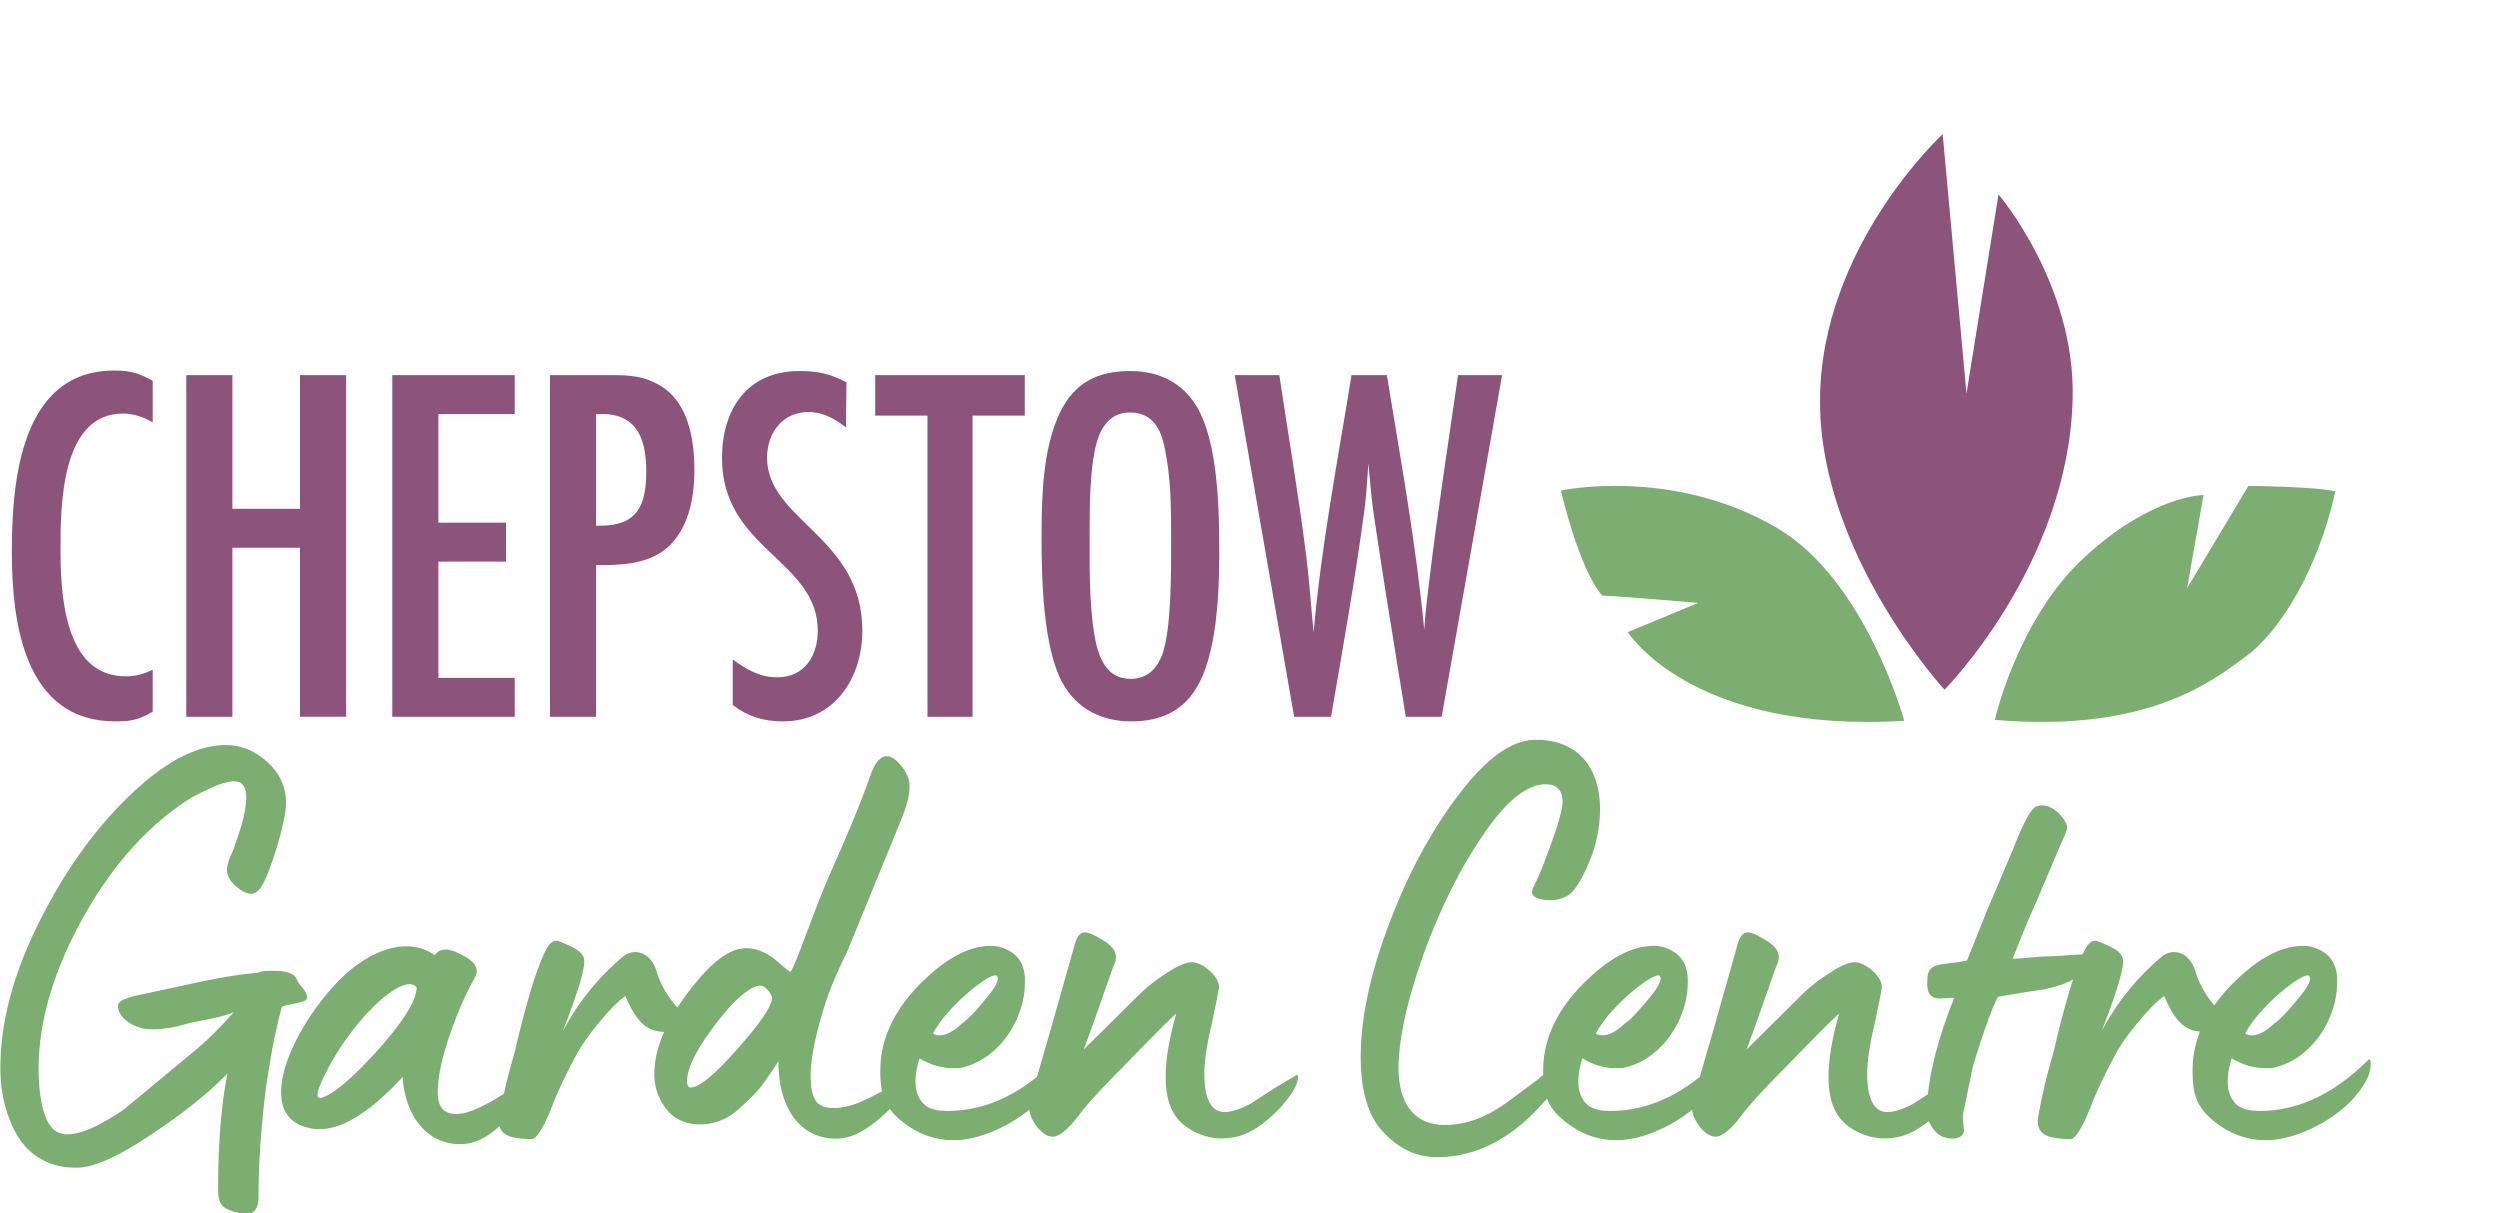 <svg id="Chepstow" xmlns="http://www.w3.org/2000/svg" width="2050" height="995" viewBox="0 0 2050 995">
  <defs>
    <style>
      .cls-1 {
        fill: #8c547b;
      }

      .cls-1, .cls-2 {
        fill-rule: evenodd;
      }

      .cls-2 {
        fill: #7cae72;
      }
    </style>
  </defs>
  <path id="chepstow-2" data-name="chepstow" class="cls-1" d="M125.209,549.11c-7.56,3.78-13.86,5.46-22.259,5.46-50.4,0-53.34-67.62-53.34-104.159,0-35.7.42-111.3,51.24-111.3,8.819,0,16.8,2.94,24.359,7.14v-34.02c-11.34-6.3-18.479-8.4-31.5-8.4-76.86,0-84,91.14-84,148.68S19.79,591.53,94.55,591.53c13.02,0,19.319-1.26,30.659-7.98V549.11ZM283.8,587.75V307.611H246v109.62H190.558V307.611h-37.8V587.75h37.8v-138.6H246v138.6h37.8Zm138.259,0V555.83h-62.58V460.491h55.44v-31.92h-55.44v-89.04h62.58v-31.92H321.676V587.75h100.38Zm28.9-280.139V587.75h37.8V463.431c19.319,0,40.319-.42,56.279-12.6,19.32-15.12,24.36-42,24.36-65.1,0-24.78-4.62-55.44-27.72-69.3-13.86-8.4-25.62-8.82-41.16-8.82H450.952Zm37.8,123.48v-91.56h5.04c29.4,0,36.119,21.84,36.119,47.04,0,27.72-7.14,44.52-37.8,44.52h-3.36Zm205.336-117.6c-13.86-7.14-23.1-9.24-38.639-9.24-42.84,0-63.42,31.5-63.42,71.4,0,74.76,78.539,83.58,78.539,141.539,0,20.58-10.919,38.22-33.179,38.22-14.28,0-25.2-6.3-36.54-14.7v37.38c12.6,9.66,25.62,13.44,41.16,13.44,42,0,65.1-35.28,65.1-74.34,0-77.279-78.119-90.3-78.119-141.959,0-20.16,12.6-37.38,34.02-37.38,11.759,0,21.419,5.46,30.659,12.6Zm146.239,27.3v-33.18H717.687v33.18h42.84V587.75h36.96V340.791h42.84ZM999.8,452.931c0-34.44-.84-89.04-18.06-118.86-12.18-20.58-31.5-29.82-55.019-29.82-26.88,0-45.78,9.66-57.54,34.02-14.28,29.82-15.12,70.14-15.12,102.9,0,33.179,1.26,89.879,17.22,118.859,11.76,21.42,32.34,31.5,56.28,31.5,46.619,0,61.319-31.5,68.039-72.66C998.958,497.03,999.8,475.19,999.8,452.931Zm-39.48-10.5c0,24.36.42,72.659-7.14,94.079-4.62,12.18-12.6,20.16-26.039,20.16-21,0-26.88-19.32-29.82-36.54-4.62-28.98-3.78-59.219-3.78-88.619,0-19.74,0-65.52,11.34-81.48,5.46-7.98,11.76-11.76,21.84-11.76,16.8,0,24.359,11.34,27.719,26.46C960.318,389.931,960.318,416.811,960.318,442.431Zm271.4-134.82H1195.6c-7.98,55.86-16.8,111.72-23.52,168-1.68,13.44-3.36,27.3-4.2,40.74-6.72-70.139-19.32-139.439-30.66-208.739h-28.98c-11.34,70.14-24.78,139.86-31.08,210.839-2.1-20.58-3.36-40.74-5.88-61.319-6.3-49.98-14.7-99.54-22.26-149.52h-36.54L1061.2,587.75h30.24c9.66-56.28,19.74-112.56,27.3-168.839,1.68-13.02,2.52-26.04,3.36-39.06,1.26,12.6,2.1,25.2,3.78,37.8,1.26,9.24,2.94,18.9,4.2,28.14,7.14,47.459,15.12,94.5,22.68,141.959h29.4Z"/>
  <path id="Garden_Centre" data-name="Garden Centre" class="cls-2" d="M1933.27,896.55l-1.92,2.4c-16.8,19.68-48.48,36-73.44,36-15.84,0-29.76-5.28-42.72-15.84-14.88-12-17.28-23.52-17.28-41.28a86.1,86.1,0,0,1,6.09-31.858c-13.4-1.278-20.96-9.742-29.32-29.1-5.28,3.36-12.48,10.56-21.12,21.12-8.64,10.08-14.88,19.2-18.72,26.4a400.634,400.634,0,0,0-18.24,37.439c-8.16,21.6-14.4,32.16-18.72,32.16-21.6,0-26.88-5.28-26.88-14.88,0-2.4.96-7.2,2.4-14.4s3.36-15.84,5.76-24.96l4.8-17.279c5.86-25.25,11.3-44.993,15.92-59.23a78.243,78.243,0,0,1-21.14,7.39,1.763,1.763,0,0,1-1.44.48l-19.2,2.88-19.68,3.36c-4.32,7.68-11.52,26.88-20.64,57.119-5.28,25.92-8.16,39.36-8.16,39.84-0.48,3.84.96,11.04,0.96,12.96-0.96,4.8-4.8,6.72-11.52,6.24-7.2-.48-12.96-4.8-16.32-12a10.106,10.106,0,0,1-1.18-2.208c-8.48,6.887-16.61,11.146-24.07,12.768a52.319,52.319,0,0,1-12.48,1.44c-12.96,0-30.24-6.72-38.4-19.68-10.08-15.84-9.6-43.679,1.44-82.559-5.28,3.84-43.2,43.2-43.68,43.679q-23.76,23.76-34.56,37.44c-9.6,12.96-17.28,19.68-23.04,19.68-4.32,0-8.64-2.88-12.96-8.16-4.04-5.392-5.96-9.937-6.19-14.041-17.54,14.448-42.06,25.081-62.21,25.081-15.84,0-29.76-5.28-42.72-15.84-7.35-5.929-11.65-11.742-14.12-18.247-0.7.795-1.41,1.594-2.15,2.407-26.4,30.24-55.68,45.6-88.32,45.6-17.28,0-32.64-7.68-45.6-22.56s-18.24-39.36-16.32-72.479c1.92-30.72,10.56-65.28,25.92-104.159s34.08-72.48,56.16-100.8,42.24-42.239,60.96-42.239c35.04,0,52.8,23.04,52.8,57.119a111.464,111.464,0,0,1-9.12,43.68c-6.24,14.88-12,23.52-17.28,26.88-6.24,3.84-13.92,4.8-22.56,2.88-6.24-1.44-8.16-4.32-5.76-9.6,3.84-7.2,8.64-19.2,14.88-36.48s9.12-28.32,9.12-33.6c0-9.6-4.8-14.4-13.92-14.4-15.36,0-32.64,13.919-51.36,41.759-18.72,27.36-34.08,58.56-47.04,93.119-12.48,34.08-19.68,62.88-21.6,85.92-3.84,40.319,12,58.559,37.44,58.559,16.8,0,34.08-5.76,53.76-20.64l22.08-16.32,4.79-4.152c-0.02-1.149-.04-2.323-0.04-3.528,0-24.959,10.56-48,31.2-69.6,21.12-21.6,40.8-32.64,59.52-32.64a29.777,29.777,0,0,1,15.36,4.32c6.72,3.84,10.56,9.6,12,17.76a38.957,38.957,0,0,1,.48,8.16,71.811,71.811,0,0,1-3.84,22.56c-7.2,21.6-24.48,41.76-48,47.039-1.44.48-3.36,0.48-6.24,0.48a51.52,51.52,0,0,1-28.32-8.159c-5.28,16.8-4.32,29.279,2.88,36.959,3.84,4.32,10.56,6.24,20.16,6.24,25.36,0,49.77-9.2,73.22-27.843l11.5-39.836,18.24-64.32c3.84-16.8,8.64-17.28,21.6-9.6,13.44,7.2,15.36,13.92,12,21.6-0.96,1.44-15.36,44.16-24.96,69.6l45.6-45.12a126.3,126.3,0,0,1,22.08-17.28c9.12-6.24,16.32-9.12,21.12-9.12,8.16,0,22.08,11.04,22.08,20.16,0,1.44-1.92,11.52-5.76,29.76-4.32,17.76-6.24,31.68-6.24,41.759,0,20.64,5.76,31.2,16.8,31.2,6.24,0,15.84-3.84,21.6-7.2l11.43-7.426c2.35-22.93,9.74-49.365,21.5-78.973-1.92-.48-9.6.48-11.52,0.48-7.2,0-10.56-3.84-10.56-11.52s0.48-11.52,4.32-13.92c3.84-3.36,14.88-2.88,28.32-5.76l16.32-40.8,21.6-50.88q12.24-31.68,18.72-34.56a24.348,24.348,0,0,1,4.32-.96c5.28,0,10.56,2.4,15.36,7.68s6.72,9.6,5.28,12.96c0,0.48-8.64,20.16-25.44,60-3.84,8.16-10.08,23.039-18.72,45.119,7.2,0,22.08-1.92,27.36-1.92,6.3,0,19.75-1.143,29.98-1.664q2.775-6.18,4.52-7.936c2.4-2.88,5.28-3.84,7.68-2.88,19.68,7.68,22.08,11.52,20.64,20.64q-2.16,14.4-17.28,53.28a202.746,202.746,0,0,1,48.48-60.48c10.08-9.12,24-3.84,28.32,11.04a78.43,78.43,0,0,0,15.62,28.187,138.266,138.266,0,0,1,13.37-16.187c21.12-21.6,40.8-32.64,59.52-32.64a29.777,29.777,0,0,1,15.36,4.32c6.72,3.84,10.56,9.6,12,17.76a38.957,38.957,0,0,1,.48,8.16,71.811,71.811,0,0,1-3.84,22.56c-7.2,21.6-24.48,41.76-48,47.039-1.44.48-3.36,0.48-6.24,0.48a51.52,51.52,0,0,1-28.32-8.159c-5.28,16.8-4.32,29.279,2.88,36.959,3.84,4.32,10.56,6.24,20.16,6.24,31.2,0,60.96-13.92,89.28-42.239q0.72-.72,1.44,1.44C1944.79,877.35,1941.43,886.47,1933.27,896.55Zm-601.14-57.119c4.32-2.88,10.56-9.12,18.72-19.2,8.64-10.08,12-16.32,10.56-19.2-1.44-7.68-41.28,23.52-52.8,46.56C1314.85,850.951,1323.01,848.071,1332.13,839.431Zm532.5,0c4.32-2.88,10.56-9.12,18.72-19.2,8.64-10.08,12-16.32,10.56-19.2-1.44-7.68-41.28,23.52-52.8,46.56C1847.35,850.951,1855.51,848.071,1864.63,839.431Zm-814.2,68.159c-12.96,13.92-25.44,22.08-36.48,24.48a52.319,52.319,0,0,1-12.48,1.44c-12.957,0-30.237-6.72-38.4-19.68-10.08-15.84-9.6-43.679,1.44-82.559-5.28,3.84-43.2,43.2-43.679,43.679q-23.76,23.76-34.56,37.44c-9.6,12.96-17.28,19.68-23.04,19.68-4.32,0-8.64-2.88-12.96-8.16-4.044-5.392-5.962-9.937-6.193-14.041-17.544,14.448-42.061,25.081-62.206,25.081-15.84,0-29.76-5.28-42.719-15.84a51.491,51.491,0,0,1-9.5-9.721q-21.99,22.041-39.988,24.121c-28.8,2.4-51.36-19.2-51.36-63.359-0.96,1.919-5.28,8.159-12.96,19.2-4.32,5.76-11.04,12.48-19.679,20.16-9.12,8.16-19.68,12.48-31.68,12.48q-23.04,0-33.12-21.6a45.385,45.385,0,0,1-4.32-19.68q0-16.274,8.07-34.581c-14.964-.459-22.918-8.745-31.776-29.258-5.28,3.36-12.48,10.56-21.12,21.12-8.64,10.08-14.879,19.2-18.719,26.4a400.634,400.634,0,0,0-18.24,37.439c-8.16,21.6-14.4,32.16-18.72,32.16-18.115,0-24.748-3.715-26.418-10.576-9.4,8.5-18.508,13.419-27.151,14.416-28.319,3.36-49.919-18.72-52.319-54.72-27.84,30.24-51.36,44.16-71.039,42.72-52.32-5.28-24-74.879,14.4-117.119,22.08-24.96,57.12-43.68,83.04-25.44,4.32-6.24,11.52-6.24,22.559,0,10.56,5.28,13.92,11.04,10.56,17.76a287.621,287.621,0,0,0-21.119,48.48c-6.24,18.24-9.6,33.6-9.6,46.079,0,11.52,4.32,18.24,15.839,17.76,9.8,0.245,25.353-8.14,38.425-16.536,1.162-5.3,2.529-11.077,4.1-17.064l4.8-17.279c6.24-26.88,12-47.52,16.8-61.92q7.92-22.32,11.52-25.92c2.4-2.88,5.28-3.84,7.68-2.88,19.68,7.68,22.08,11.52,20.64,20.64q-2.16,14.4-17.28,53.28a202.742,202.742,0,0,1,48.479-60.48c10.08-9.12,24-3.84,28.32,11.04a77.5,77.5,0,0,0,17.225,29.953,213.1,213.1,0,0,1,14.641-19.873q23.04-28.8,41.76-28.8c8.639,0,17.759,3.84,26.879,12,5.28,4.8,8.64,7.2,9.12,7.2,0.96,0,2.88-4.32,6.24-12.48l17.28-45.6c2.88-7.2,7.2-17.76,13.44-31.68,12-27.36,21.12-48.96,28.32-69.6,3.84-11.52,8.64-17.28,13.92-17.28,4.32,0,8.639,3.36,13.919,10.56,6.24,9.12,7.2,18.239-1.92,41.279L694.472,780.871c-8.16,16.32-14.4,31.2-18.72,45.12-7.2,23.52-11.04,42.24-11.04,56.159s2.88,22.08,9.12,24.48c2.4,1.44,5.76,1.92,10.08,1.92,7.2,0,15.36-1.92,24.48-6.24,5.044-2.2,10.121-4.816,14.878-7.476a82,82,0,0,1-1.394-17c0-24.959,10.56-48,31.2-69.6,21.12-21.6,40.8-32.64,59.52-32.64a29.777,29.777,0,0,1,15.36,4.32c6.72,3.84,10.56,9.6,12,17.76a38.957,38.957,0,0,1,.48,8.16,71.811,71.811,0,0,1-3.84,22.56c-7.2,21.6-24.48,41.76-48,47.039-1.44.48-3.36,0.48-6.24,0.48a51.52,51.52,0,0,1-28.32-8.159c-5.28,16.8-4.32,29.279,2.88,36.959,3.84,4.32,10.56,6.24,20.16,6.24,25.358,0,49.765-9.2,73.22-27.843l11.5-39.836,18.24-64.32c3.84-16.8,8.64-17.28,21.6-9.6,13.44,7.2,15.36,13.92,12,21.6-0.96,1.44-15.36,44.16-24.96,69.6l45.6-45.12a126.3,126.3,0,0,1,22.08-17.28c9.12-6.24,16.32-9.12,21.12-9.12,8.16,0,22.08,11.04,22.08,20.16,0,1.44-1.92,11.52-5.76,29.76-4.32,17.76-6.24,31.68-6.24,41.759,0,20.64,5.76,31.2,16.8,31.2,6.24,0,15.84-3.84,21.6-7.2l19.2-12.48,17.76-10.56q1.44-.72,1.44,1.44c0,5.28-3.84,12.48-11.04,21.12ZM261.04,893.67c-1.439,5.28-.48,7.68,3.36,6.24,9.12-2.88,24-15.36,44.16-37.439,22.08-24.48,33.12-42.24,33.12-52.8C329.68,794.791,279.28,845.671,261.04,893.67Zm362.872-85.439c-8.159,0-20.639,10.08-36.479,30.72s-24,36.479-24,47.519c0,3.36.96,5.28,2.88,5.28,7.2,0,19.68-10.56,38.4-31.679s28.319-35.04,28.319-41.76C633.032,814.951,627.272,808.231,623.912,808.231Zm164.683,31.2c4.32-2.88,10.56-9.12,18.72-19.2,8.64-10.08,12-16.32,10.56-19.2-1.44-7.68-41.28,23.52-52.8,46.56C771.315,850.951,779.475,848.071,788.6,839.431Zm-557.407-13.92c-5.28,19.2-10.08,43.68-13.92,72.959-3.36,29.28-5.28,57.12-5.28,82.56,0,11.519-4.8,16.319-14.88,13.919-13.92-3.36-18.24-5.76-18.24-19.679,0-36.96,2.4-68.64,7.68-95.04-16.32,16.8-37.439,33.6-63.839,50.88-26.4,17.76-46.08,26.4-60,26.4a64.623,64.623,0,0,1-18.24-2.4c-16.8-5.28-28.32-16.8-35.52-34.56C3.19,907.11.31,892.23,0.31,875.43c0-36,10.08-75.359,30.72-117.118s45.12-76.8,74.4-105.12,55.68-42.239,79.679-42.239c12.96,0,24,4.8,34.08,13.92s15.36,20.16,15.36,33.6c0,7.2-2.4,18.24-6.72,33.6-9.6,30.72-14.4,40.8-22.08,40.8a14.283,14.283,0,0,1-7.2-2.4c-8.16-5.28-12.48-11.04-12.48-17.28,0-2.4.96-6.24,2.88-11.04,2.4-5.28,3.36-7.68,3.36-8.16,2.4-7.2,9.6-25.92,9.6-39.84,0-9.119-3.36-13.439-9.6-13.439q-8.64,0-23.039,7.2c-9.6,4.32-16.8,8.64-21.12,12-33.6,23.52-61.92,57.6-84.959,101.759s-33.6,86.4-31.2,126.239c1.92,25.92,8.16,39.84,19.2,41.76a9.357,9.357,0,0,0,3.84.48c6.72,0,15.36-2.4,25.44-7.68s18.72-10.56,24.96-15.84l53.76-44.639c10.08-8.16,21.119-19.2,32.639-32.16-8.16,4.32-29.759,7.2-38.4,9.6-12.96,3.84-24.48,5.28-34.08,4.32-10.08-1.44-22.56-9.12-22.56-18.72,0-2.4,1.92-4.8,7.2-6.24,4.8-2.4,15.84-3.84,21.12-5.28l26.88-5.76c23.519-5.28,42.239-8.64,59.519-10.08,2.4-1.44,8.16-1.92,16.8-1.44,9.12,0.48,13.92,2.88,15.36,7.68,0.48,2.4,12,12.48,6.72,16.32C247.028,822.631,235.508,823.591,231.188,825.511Z"/>
  <path id="Shape_1_copy_2" data-name="Shape 1 copy 2" class="cls-2" d="M1561.47,591.031s-31.45-115.388-104.33-158.1c-86.02-50.426-177.14-30.72-177.14-30.72s14.19,63.238,33.78,86.166c15.76,0.6,78.81,5.994,78.81,5.994l-57.8,23.976S1386.81,601.745,1561.47,591.031Zm74.31-.75s18.69-83.468,74.31-134.119,96.82-50.2,96.82-50.2l-13.51,76.426,50.29-83.919s55.02,0.375,71.31,4.5c-14.41,65.111-46.16,115.313-72.81,134.868S1762.4,601.146,1635.78,590.281Z"/>
  <path id="Shape_1_copy_2-2" data-name="Shape 1 copy 2" class="cls-1" d="M1594.5,565.555s-102.61-111.491-102.08-237.518S1593,110,1593,110l19.51,212.792,26.27-163.341s62.98,73.5,60.8,167.087C1696.43,462.831,1594.5,565.555,1594.5,565.555Z"/>
</svg>
